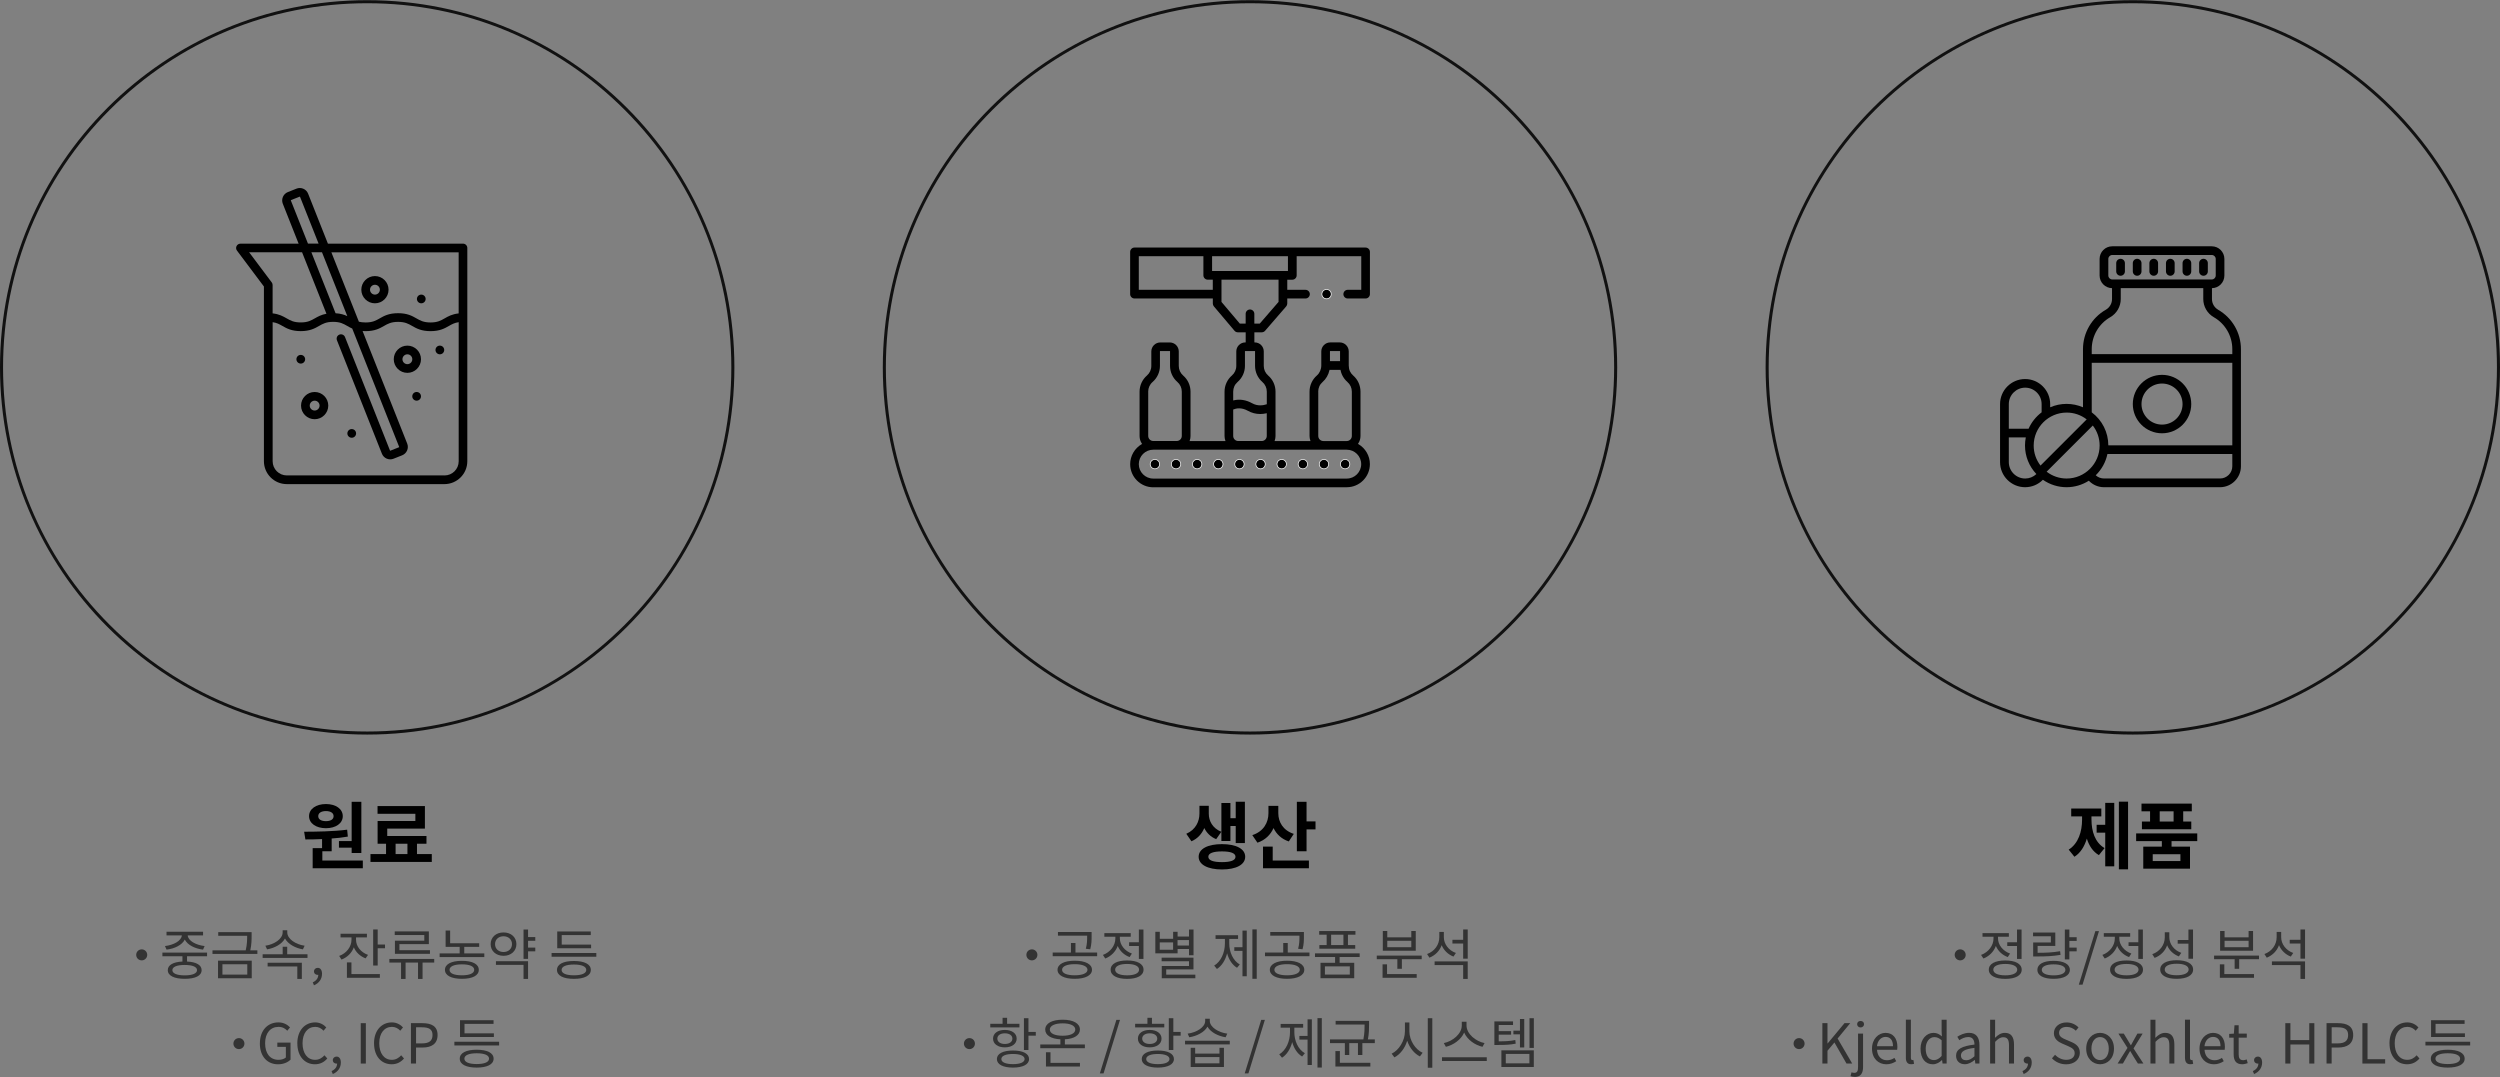 <?xml version="1.0" encoding="UTF-8"?><svg id="_레이어_1" xmlns="http://www.w3.org/2000/svg" viewBox="0 0 817 352"><rect x="0" y="0" width="817" height="352" fill="#808080" stroke="none"/><defs><style>.cls-1{fill:#fff;}.cls-2{fill:#111;}.cls-3{fill:#333;}</style></defs><g><path d="M118.57,281.22v2.52h-16.39v-6.58h3.07v-2.95c-1.94,.1-3.79,.12-5.45,.12l-.41-2.52c4.03-.02,9.41-.07,14.06-.67l.22,2.26c-1.73,.31-3.51,.5-5.28,.62v4.18h-3.05v3.03h13.22Zm-17.57-14.5c0-2.35,2.28-3.96,5.52-3.96s5.5,1.61,5.5,3.96-2.28,3.94-5.5,3.94-5.52-1.58-5.52-3.94Zm3,0c0,1.08,1.03,1.63,2.52,1.63s2.5-.55,2.5-1.63-1.03-1.66-2.5-1.66-2.52,.58-2.52,1.66Zm10.92,8.14v-12.84h3.17v16.75h-3.17v-1.75h-4.15v-2.16h4.15Z"/><path d="M141.11,279.1v2.59h-20.04v-2.59h5.09v-3.36h-2.76v-7.44h12.34v-2.35h-12.36v-2.52h15.48v7.35h-12.31v2.42h12.82v2.54h-3.1v3.36h4.85Zm-11.83,0h3.87v-3.36h-3.87v3.36Z"/></g><g><path d="M397.45,274.23c-1.82-.72-3.1-2.04-3.89-3.62-.79,1.87-2.16,3.46-4.2,4.32l-1.68-2.45c3.1-1.34,4.3-4.08,4.3-6.58v-2.57h3.05v2.57c0,2.38,1.2,4.75,4.1,5.93l-1.68,2.4Zm9.48,5.76c0,2.59-2.95,4.15-7.58,4.15s-7.63-1.56-7.63-4.15,2.98-4.13,7.63-4.13,7.58,1.56,7.58,4.13Zm-3.17,0c0-1.18-1.58-1.75-4.42-1.75s-4.46,.58-4.46,1.75,1.58,1.75,4.46,1.75,4.42-.58,4.42-1.75Zm-1.66-5.16h-2.95v-12.41h2.95v4.97h1.73v-5.38h3v13.51h-3v-5.59h-1.73v4.9Z"/><path d="M421.18,274.98c-2.4-.79-4.03-2.38-4.99-4.37-.98,2.21-2.74,3.94-5.26,4.78l-1.68-2.47c3.72-1.2,5.28-4.15,5.28-7.18v-2.38h3.22v2.4c0,2.81,1.49,5.59,5.06,6.75l-1.63,2.47Zm-5.26,6.24h11.83v2.52h-15v-7.08h3.17v4.56Zm13.99-12.79v2.62h-2.93v7.15h-3.17v-16.18h3.17v6.41h2.93Z"/></g><g><path d="M683.5,267.87c0,3.7,1.08,7.42,4.27,9.29l-1.85,2.3c-1.97-1.15-3.21-3.07-3.94-5.4-.77,2.52-2.06,4.68-4.06,5.93l-1.87-2.33c3.22-2.04,4.37-6,4.37-9.79v-1.08h-3.55v-2.57h9.84v2.57h-3.22v1.08Zm4.49-5.5h2.95v20.74h-2.95v-10.99h-2.81v-2.57h2.81v-7.18Zm7.46-.38v22.11h-3v-22.11h3Z"/><path d="M709.66,274.88v1.8h6.03v7.2h-15.27v-7.2h6.07v-1.8h-8.4v-2.52h19.97v2.52h-8.4Zm-7.01-9.74h-2.81v-2.52h16.44v2.52h-2.81v3.34h2.64v2.52h-16.13v-2.52h2.66v-3.34Zm9.91,14.02h-9.05v2.23h9.05v-2.23Zm-2.23-14.02h-4.54v3.34h4.54v-3.34Z"/></g><g><path class="cls-3" d="M44.51,312.05c0-1,.8-1.8,1.8-1.8s1.8,.8,1.8,1.8-.8,1.8-1.8,1.8-1.8-.8-1.8-1.8Z"/><path class="cls-3" d="M61.12,312.5v1.73c3.01,.14,4.77,1.13,4.77,2.81,0,1.84-2.07,2.84-5.51,2.84s-5.55-1.01-5.55-2.84c0-1.67,1.78-2.67,4.79-2.81v-1.73h-6.55v-1.19h14.6v1.19h-6.55Zm-7.22-3.33c2.83-.32,5.4-1.71,5.53-3.49h-5.01v-1.19h11.94v1.19h-5.02c.13,1.78,2.7,3.17,5.53,3.49l-.52,1.17c-2.65-.32-5.06-1.51-5.96-3.29-.88,1.78-3.31,2.97-5.96,3.29l-.52-1.17Zm6.46,6.18c-2.54,0-4.03,.61-4.03,1.69s1.49,1.71,4.03,1.71,4.03-.63,4.03-1.71-1.51-1.69-4.03-1.69Z"/><path class="cls-3" d="M84.11,310.56v1.19h-14.67v-1.19h10.86c.47-2.02,.47-3.49,.47-4.75h-9.45v-1.19h10.91v1.19c0,1.26,0,2.74-.43,4.75h2.32Zm-12.86,3.39h11.02v5.74h-11.02v-5.74Zm1.44,4.55h8.12v-3.37h-8.12v3.37Z"/><path class="cls-3" d="M100.49,311.85v1.21h-14.66v-1.21h6.55v-2.45h1.48v2.45h6.63Zm-1.49-1.6c-2.47-.41-4.84-1.69-5.87-3.55-1.01,1.85-3.38,3.13-5.85,3.55l-.56-1.19c2.86-.4,5.65-2.2,5.65-4.34v-.72h1.51v.72c0,2.14,2.79,3.94,5.67,4.34l-.56,1.19Zm-11.54,4.38h11.18v5.29h-1.48v-4.09h-9.7v-1.21Z"/><path class="cls-3" d="M102.22,321.02c1.12-.49,1.78-1.35,1.8-2.45-.07,.02-.13,.02-.2,.02-.63,0-1.21-.4-1.21-1.15,0-.7,.58-1.15,1.24-1.15,.86,0,1.39,.74,1.39,1.95,0,1.73-1.01,3.08-2.63,3.76l-.4-.97Z"/><path class="cls-3" d="M119.48,313.2c-1.76-.67-3.15-1.96-3.85-3.62-.68,1.85-2.14,3.29-4.03,4.01l-.76-1.19c2.41-.86,4.03-3.02,4.03-5.31v-.74h-3.58v-1.21h8.62v1.21h-3.56v.74c0,2.16,1.55,4.14,3.92,4.97l-.79,1.13Zm-4.63,5.13h9.29v1.21h-10.77v-5.02h1.48v3.82Zm10.97-9.65v1.22h-2.39v5.64h-1.48v-11.79h1.48v4.93h2.39Z"/><path class="cls-3" d="M141.91,314.57h-3.82v5.35h-1.48v-5.35h-4.07v5.35h-1.48v-5.35h-3.82v-1.19h14.66v1.19Zm-3.26-9h-9.65v-1.19h11.15v4.16h-9.62v1.98h9.98v1.19h-11.45v-4.29h9.6v-1.85Z"/><path class="cls-3" d="M158.27,311.58v1.19h-14.6v-1.19h6.55v-2.14h-4.59v-5.35h1.48v4.16h9.49v1.19h-4.88v2.14h6.55Zm-1.8,5.37c0,1.87-2.09,2.93-5.51,2.93s-5.55-1.06-5.55-2.93,2.09-2.95,5.55-2.95,5.51,1.06,5.51,2.95Zm-1.5,0c0-1.15-1.49-1.8-4.01-1.8s-4.05,.65-4.05,1.8,1.5,1.78,4.05,1.78,4.01-.67,4.01-1.78Z"/><path class="cls-3" d="M164.55,312.36c-2.45,0-4.21-1.57-4.21-3.82s1.76-3.82,4.21-3.82,4.21,1.55,4.21,3.82-1.78,3.82-4.21,3.82Zm0-1.24c1.6,0,2.77-1.06,2.77-2.58s-1.17-2.57-2.77-2.57-2.77,1.04-2.77,2.57,1.15,2.58,2.77,2.58Zm-2.48,2.99h10.5v5.8h-1.48v-4.59h-9.02v-1.21Zm10.5-6.66v2.23h2.36v1.21h-2.36v2.47h-1.48v-9.58h1.48v2.45h2.36v1.22h-2.36Z"/><path class="cls-3" d="M194.88,311.44v1.22h-14.62v-1.22h14.62Zm-1.8,5.53c0,1.87-2.09,2.92-5.53,2.92s-5.53-1.04-5.53-2.92,2.09-2.92,5.53-2.92,5.53,1.04,5.53,2.92Zm.09-7.08h-11.07v-5.49h10.96v1.19h-9.49v3.11h9.6v1.19Zm-1.58,7.08c0-1.13-1.49-1.76-4.03-1.76s-4.03,.63-4.03,1.76,1.5,1.76,4.03,1.76,4.03-.63,4.03-1.76Z"/><path class="cls-3" d="M76.28,341.05c0-1,.8-1.8,1.8-1.8s1.8,.8,1.8,1.8-.8,1.8-1.8,1.8-1.8-.8-1.8-1.8Z"/><path class="cls-3" d="M84.93,340.98c0-4.27,2.56-6.86,6.05-6.86,1.84,0,3.04,.83,3.8,1.64l-.9,1.08c-.67-.7-1.51-1.26-2.86-1.26-2.65,0-4.38,2.05-4.38,5.35s1.57,5.42,4.39,5.42c.95,0,1.87-.29,2.39-.77v-3.46h-2.79v-1.39h4.32v5.55c-.85,.88-2.3,1.53-4.09,1.53-3.48,0-5.94-2.54-5.94-6.82Z"/><path class="cls-3" d="M97.16,340.98c0-4.27,2.5-6.86,5.85-6.86,1.6,0,2.86,.79,3.62,1.64l-.9,1.08c-.68-.74-1.57-1.26-2.7-1.26-2.5,0-4.16,2.05-4.16,5.35s1.58,5.42,4.11,5.42c1.26,0,2.21-.56,3.06-1.48l.92,1.04c-1.04,1.21-2.34,1.89-4.05,1.89-3.28,0-5.74-2.54-5.74-6.82Z"/><path class="cls-3" d="M108.37,350.02c1.12-.49,1.78-1.35,1.8-2.45-.07,.02-.13,.02-.2,.02-.63,0-1.21-.4-1.21-1.15,0-.7,.58-1.15,1.24-1.15,.86,0,1.39,.74,1.39,1.95,0,1.73-1.01,3.08-2.63,3.76l-.4-.97Z"/><path class="cls-3" d="M117.89,334.37h1.67v13.2h-1.67v-13.2Z"/><path class="cls-3" d="M122.23,340.98c0-4.27,2.5-6.86,5.85-6.86,1.6,0,2.86,.79,3.62,1.64l-.9,1.08c-.68-.74-1.57-1.26-2.7-1.26-2.5,0-4.16,2.05-4.16,5.35s1.58,5.42,4.11,5.42c1.26,0,2.21-.56,3.06-1.48l.92,1.04c-1.04,1.21-2.34,1.89-4.05,1.89-3.28,0-5.74-2.54-5.74-6.82Z"/><path class="cls-3" d="M134.29,334.37h3.76c2.97,0,4.95,.99,4.95,3.87s-1.98,4.09-4.86,4.09h-2.18v5.24h-1.67v-13.2Zm3.64,6.61c2.32,0,3.42-.85,3.42-2.74s-1.17-2.52-3.49-2.52h-1.89v5.26h1.96Z"/><path class="cls-3" d="M163.11,340.44v1.22h-14.62v-1.22h14.62Zm-1.8,5.53c0,1.87-2.09,2.92-5.53,2.92s-5.53-1.04-5.53-2.92,2.09-2.92,5.53-2.92,5.53,1.04,5.53,2.92Zm.09-7.08h-11.07v-5.49h10.96v1.19h-9.49v3.11h9.6v1.19Zm-1.58,7.08c0-1.13-1.49-1.76-4.03-1.76s-4.03,.63-4.03,1.76,1.5,1.76,4.03,1.76,4.03-.63,4.03-1.76Z"/></g><g><path class="cls-3" d="M335.42,312.05c0-1,.8-1.8,1.8-1.8s1.8,.8,1.8,1.8-.8,1.8-1.8,1.8-1.8-.8-1.8-1.8Z"/><path class="cls-3" d="M358.55,311.28v1.21h-14.53v-1.21h5.96v-3.1h1.48v3.1h7.09Zm-1.69,5.65c0,1.84-2.2,2.95-5.64,2.95s-5.62-1.12-5.62-2.95,2.18-2.97,5.62-2.97,5.64,1.1,5.64,2.97Zm-1.58-11.16h-9.54v-1.19h11v1.37c0,1.3,0,2.61-.45,4.27l-1.44-.16c.43-1.66,.43-2.84,.43-4.11v-.18Zm.11,11.16c0-1.15-1.62-1.84-4.16-1.84s-4.14,.68-4.14,1.84,1.62,1.8,4.14,1.8,4.16-.68,4.16-1.8Z"/><path class="cls-3" d="M369.16,312.77c-1.8-.65-3.19-1.98-3.89-3.64-.68,1.87-2.18,3.38-4.07,4.11l-.77-1.17c2.41-.88,4.07-3.06,4.07-5.38v-.56h-3.6v-1.19h8.62v1.19h-3.55v.56c0,2.07,1.58,4.11,3.93,4.93l-.74,1.15Zm4.55,4.12c0,1.91-2.05,3.01-5.37,3.01s-5.38-1.1-5.38-3.01,2.07-3.01,5.38-3.01,5.37,1.1,5.37,3.01Zm-1.46,0c0-1.17-1.48-1.87-3.91-1.87s-3.91,.7-3.91,1.87,1.48,1.85,3.91,1.85,3.91-.68,3.91-1.85Zm-.07-8.95v-4.18h1.5v9.62h-1.5v-4.23h-3.19v-1.21h3.19Z"/><path class="cls-3" d="M384.83,311.55h-7.27v-7.04h1.46v2.3h4.36v-2.29h1.46v1.53h3.73v-2.29h1.48v8.43h-1.48v-2.05h-3.73v1.4Zm-1.46-3.58h-4.36v2.4h4.36v-2.4Zm7.27,10.55v1.17h-10.98v-4h8.91v-1.55h-8.95v-1.17h10.41v3.83h-8.91v1.71h9.52Zm-5.82-11.31v1.78h3.73v-1.78h-3.73Z"/><path class="cls-3" d="M401.72,308.31c0,2.81,1.21,5.62,3.44,6.88l-.9,1.08c-1.57-.94-2.68-2.67-3.24-4.72-.56,2.21-1.73,4.11-3.33,5.11l-.9-1.1c2.25-1.35,3.51-4.29,3.51-7.26v-1.46h-3.06v-1.21h7.36v1.21h-2.88v1.46Zm4.32-4.2h1.4v14.94h-1.4v-8.3h-2.67v-1.21h2.67v-5.44Zm4.66-.38v16.15h-1.42v-16.15h1.42Z"/><path class="cls-3" d="M427.93,311.28v1.21h-14.53v-1.21h5.96v-3.1h1.48v3.1h7.09Zm-1.69,5.65c0,1.84-2.2,2.95-5.64,2.95s-5.62-1.12-5.62-2.95,2.18-2.97,5.62-2.97,5.64,1.1,5.64,2.97Zm-1.58-11.16h-9.54v-1.19h11v1.37c0,1.3,0,2.61-.45,4.27l-1.44-.16c.43-1.66,.43-2.84,.43-4.11v-.18Zm.11,11.16c0-1.15-1.62-1.84-4.16-1.84s-4.14,.68-4.14,1.84,1.62,1.8,4.14,1.8,4.16-.68,4.16-1.8Z"/><path class="cls-3" d="M437.79,312.75v1.89h4.77v5.04h-11.02v-5.04h4.77v-1.89h-6.57v-1.19h14.6v1.19h-6.55Zm-4.25-7.29h-2.43v-1.19h11.85v1.19h-2.45v3.39h2.38v1.19h-11.72v-1.19h2.38v-3.39Zm7.58,10.35h-8.14v2.68h8.14v-2.68Zm-2.09-10.35h-4.02v3.39h4.02v-3.39Z"/><path class="cls-3" d="M464.61,312.28v1.19h-6.48v3.13h-1.48v-3.13h-6.72v-1.19h14.67Zm-11.34,6.05h9.71v1.21h-11.16v-4.39h1.46v3.19Zm9.4-7.62h-10.77v-6.45h1.46v2.05h7.85v-2.05h1.46v6.45Zm-1.46-3.26h-7.85v2.09h7.85v-2.09Z"/><path class="cls-3" d="M474.99,312.61c-1.76-.68-3.15-2.03-3.85-3.73-.68,1.89-2.11,3.33-4,4.09l-.77-1.19c2.45-.88,4-3.06,4-5.51v-1.71h1.48v1.76c0,2.21,1.6,4.29,3.94,5.11l-.79,1.17Zm-6.16,1.58h10.82v5.73h-1.49v-4.54h-9.33v-1.19Zm10.82-10.43v9.53h-1.49v-4.95h-3.51v-1.21h3.51v-3.37h1.49Z"/><path class="cls-3" d="M315.01,341.05c0-1,.8-1.8,1.8-1.8s1.8,.8,1.8,1.8-.8,1.8-1.8,1.8-1.8-.8-1.8-1.8Z"/><path class="cls-3" d="M333.15,335.76h-9.53v-1.19h4.02v-1.96h1.48v1.96h4.03v1.19Zm-4.77,6.52c-2.3,0-3.85-1.12-3.85-2.86s1.55-2.84,3.85-2.84,3.87,1.12,3.87,2.84-1.57,2.86-3.87,2.86Zm7.92,3.82c0,1.76-2.02,2.79-5.26,2.79s-5.26-1.03-5.26-2.79,2-2.79,5.26-2.79,5.26,1.01,5.26,2.79Zm-7.92-4.93c1.48,0,2.47-.68,2.47-1.75s-.99-1.73-2.47-1.73-2.45,.68-2.45,1.73,.99,1.75,2.45,1.75Zm6.46,4.93c0-1.04-1.44-1.66-3.8-1.66s-3.8,.61-3.8,1.66,1.44,1.66,3.8,1.66,3.8-.61,3.8-1.66Zm3.66-8.86v1.22h-2.4v4.68h-1.48v-10.39h1.48v4.48h2.4Z"/><path class="cls-3" d="M354.54,341.34v1.21h-14.58v-1.21h6.57v-1.69c-3.04-.16-4.95-1.31-4.95-3.19,0-2.02,2.21-3.22,5.69-3.22s5.65,1.21,5.65,3.22c0,1.85-1.91,3.03-4.92,3.19v1.69h6.54Zm-11.24,6h9.63v1.21h-11.11v-4.66h1.48v3.46Zm3.96-8.86c2.52,0,4.14-.74,4.14-2.02s-1.62-2.03-4.14-2.03-4.18,.76-4.18,2.03,1.62,2.02,4.18,2.02Z"/><path class="cls-3" d="M364.83,333.29h1.19l-5.38,17.5h-1.21l5.4-17.5Z"/><path class="cls-3" d="M380.49,335.76h-9.53v-1.19h4.02v-1.96h1.48v1.96h4.03v1.19Zm-4.77,6.52c-2.3,0-3.85-1.12-3.85-2.86s1.55-2.84,3.85-2.84,3.87,1.12,3.87,2.84-1.57,2.86-3.87,2.86Zm7.92,3.82c0,1.76-2.02,2.79-5.26,2.79s-5.26-1.03-5.26-2.79,2-2.79,5.26-2.79,5.26,1.01,5.26,2.79Zm-7.92-4.93c1.48,0,2.47-.68,2.47-1.75s-.99-1.73-2.47-1.73-2.45,.68-2.45,1.73,.99,1.75,2.45,1.75Zm6.46,4.93c0-1.04-1.44-1.66-3.8-1.66s-3.8,.61-3.8,1.66,1.44,1.66,3.8,1.66,3.8-.61,3.8-1.66Zm3.66-8.86v1.22h-2.39v4.68h-1.48v-10.39h1.48v4.48h2.39Z"/><path class="cls-3" d="M401.89,340.11v1.19h-14.62v-1.19h14.62Zm-1.37-1.13c-2.5-.4-4.9-1.66-5.92-3.46-1.01,1.8-3.42,3.06-5.94,3.46l-.54-1.19c2.9-.36,5.73-2.09,5.73-4.14v-.72h1.51v.72c0,2,2.84,3.78,5.71,4.14l-.54,1.19Zm-2,3.44h1.46v6.27h-10.86v-6.27h1.46v1.89h7.94v-1.89Zm0,3.02h-7.94v2.05h7.94v-2.05Z"/><path class="cls-3" d="M412.17,333.29h1.19l-5.38,17.5h-1.21l5.4-17.5Z"/><path class="cls-3" d="M422.99,337.31c0,2.81,1.21,5.62,3.44,6.88l-.9,1.08c-1.57-.94-2.68-2.67-3.24-4.72-.56,2.21-1.73,4.11-3.33,5.11l-.9-1.1c2.25-1.35,3.51-4.29,3.51-7.26v-1.46h-3.06v-1.21h7.36v1.21h-2.88v1.46Zm4.32-4.2h1.4v14.94h-1.4v-8.3h-2.67v-1.21h2.67v-5.44Zm4.66-.38v16.15h-1.42v-16.15h1.42Z"/><path class="cls-3" d="M449.29,339.68v1.21h-4.07v3.89h-1.44v-3.89h-2.84v3.89h-1.44v-3.89h-4.86v-1.21h10.91c.4-2.03,.4-3.53,.4-4.84v-.02h-9.47v-1.21h10.93v1.22c0,1.31,0,2.84-.38,4.84h2.27Zm-11.42,7.65h9.96v1.21h-11.42v-5.06h1.46v3.85Z"/><path class="cls-3" d="M460.59,337.05c0,2.95,1.93,5.92,4.32,7l-.88,1.19c-1.84-.9-3.38-2.81-4.16-5.11-.74,2.43-2.29,4.45-4.18,5.42l-.9-1.21c2.38-1.13,4.34-4.23,4.34-7.29v-2.9h1.46v2.9Zm7.49-4.3v16.19h-1.48v-16.19h1.48Z"/><path class="cls-3" d="M485.88,345.52v1.22h-14.64v-1.22h14.64Zm-1.39-3.42c-2.45-.56-4.97-2.29-6-4.66-1.03,2.36-3.55,4.09-5.98,4.66l-.67-1.22c2.83-.56,5.87-2.99,5.87-5.74v-1.24h1.55v1.24c0,2.75,3.06,5.2,5.89,5.74l-.67,1.22Z"/><path class="cls-3" d="M495.33,341.07c-1.84,.36-3.37,.43-5.94,.43h-1.03v-7.71h6.1v1.19h-4.68v2h4.05v1.15h-4.05v2.18c2.29,0,3.75-.09,5.42-.43l.13,1.19Zm-4.68,2.18h10.6v5.44h-10.6v-5.44Zm1.44,4.25h7.72v-3.08h-7.72v3.08Zm4.63-9.49h-2.14v-1.19h2.14v-3.8h1.4v9.29h-1.4v-4.3Zm4.54-5.26v9.72h-1.42v-9.72h1.42Z"/></g><g><path class="cls-3" d="M638.79,312.05c0-1,.8-1.8,1.8-1.8s1.8,.8,1.8,1.8-.8,1.8-1.8,1.8-1.8-.8-1.8-1.8Z"/><path class="cls-3" d="M656.14,312.77c-1.8-.65-3.19-1.98-3.89-3.64-.68,1.87-2.18,3.38-4.07,4.11l-.77-1.17c2.41-.88,4.07-3.06,4.07-5.38v-.56h-3.6v-1.19h8.62v1.19h-3.55v.56c0,2.07,1.58,4.11,3.93,4.93l-.74,1.15Zm4.55,4.12c0,1.91-2.05,3.01-5.37,3.01s-5.38-1.1-5.38-3.01,2.07-3.01,5.38-3.01,5.37,1.1,5.37,3.01Zm-1.46,0c0-1.17-1.48-1.87-3.91-1.87s-3.91,.7-3.91,1.87,1.48,1.85,3.91,1.85,3.91-.68,3.91-1.85Zm-.07-8.95v-4.18h1.49v9.62h-1.49v-4.23h-3.19v-1.21h3.19Z"/><path class="cls-3" d="M673.39,312.05c-2.56,.43-4.68,.52-7.67,.52h-1.28v-4.57h5.78v-2.03h-5.82v-1.21h7.27v4.38h-5.78v2.23c2.83,0,4.9-.09,7.35-.52l.14,1.21Zm3.04,4.9c0,1.87-2.04,2.93-5.31,2.93s-5.31-1.06-5.31-2.93,2.02-2.95,5.31-2.95,5.31,1.08,5.31,2.95Zm-1.46,0c0-1.13-1.44-1.8-3.85-1.8s-3.87,.67-3.87,1.8,1.46,1.8,3.87,1.8,3.85-.67,3.85-1.8Zm1.3-9.45v2.18h2.39v1.22h-2.39v2.63h-1.48v-9.76h1.48v2.5h2.39v1.22h-2.39Z"/><path class="cls-3" d="M684.76,304.29h1.19l-5.38,17.5h-1.21l5.4-17.5Z"/><path class="cls-3" d="M695.78,312.77c-1.8-.65-3.19-1.98-3.89-3.64-.68,1.87-2.18,3.38-4.07,4.11l-.77-1.17c2.41-.88,4.07-3.06,4.07-5.38v-.56h-3.6v-1.19h8.62v1.19h-3.55v.56c0,2.07,1.58,4.11,3.93,4.93l-.74,1.15Zm4.55,4.12c0,1.91-2.05,3.01-5.37,3.01s-5.38-1.1-5.38-3.01,2.07-3.01,5.38-3.01,5.37,1.1,5.37,3.01Zm-1.46,0c0-1.17-1.48-1.87-3.91-1.87s-3.91,.7-3.91,1.87,1.48,1.85,3.91,1.85,3.91-.68,3.91-1.85Zm-.07-8.95v-4.18h1.49v9.62h-1.49v-4.23h-3.19v-1.21h3.19Z"/><path class="cls-3" d="M712.05,312.55c-1.76-.67-3.13-1.94-3.83-3.62-.68,1.91-2.14,3.37-4.09,4.11l-.77-1.21c2.48-.88,4.09-3.04,4.09-5.51v-1.66h1.48v1.6c0,2.3,1.57,4.3,3.92,5.13l-.79,1.15Zm4.66,4.29c0,1.93-2.05,3.04-5.37,3.04s-5.38-1.12-5.38-3.04,2.07-3.04,5.38-3.04,5.37,1.1,5.37,3.04Zm-1.46,0c0-1.19-1.48-1.89-3.91-1.89s-3.91,.7-3.91,1.89,1.48,1.87,3.91,1.87,3.91-.7,3.91-1.87Zm-.07-8.44h-3.51v-1.21h3.51v-3.42h1.5v9.54h-1.5v-4.92Z"/><path class="cls-3" d="M738.24,312.28v1.19h-6.48v3.13h-1.48v-3.13h-6.72v-1.19h14.67Zm-11.34,6.05h9.71v1.21h-11.16v-4.39h1.46v3.19Zm9.4-7.62h-10.77v-6.45h1.46v2.05h7.85v-2.05h1.46v6.45Zm-1.46-3.26h-7.85v2.09h7.85v-2.09Z"/><path class="cls-3" d="M748.63,312.61c-1.76-.68-3.15-2.03-3.85-3.73-.68,1.89-2.11,3.33-4,4.09l-.77-1.19c2.45-.88,4-3.06,4-5.51v-1.71h1.48v1.76c0,2.21,1.6,4.29,3.94,5.11l-.79,1.17Zm-6.16,1.58h10.82v5.73h-1.5v-4.54h-9.33v-1.19Zm10.82-10.43v9.53h-1.5v-4.95h-3.51v-1.21h3.51v-3.37h1.5Z"/><path class="cls-3" d="M586.14,341.05c0-1,.8-1.8,1.8-1.8s1.8,.8,1.8,1.8-.8,1.8-1.8,1.8-1.8-.8-1.8-1.8Z"/><path class="cls-3" d="M595.55,334.37h1.67v6.63h.05l5.51-6.63h1.87l-4.12,5.02,4.77,8.17h-1.87l-3.94-6.88-2.27,2.7v4.18h-1.67v-13.2Z"/><path class="cls-3" d="M604.75,351.69l.32-1.26c.25,.09,.58,.18,.92,.18,.99,0,1.22-.74,1.22-1.93v-10.89h1.64v10.89c0,2-.74,3.26-2.67,3.26-.59,0-1.1-.13-1.44-.25Zm2.16-16.98c0-.67,.49-1.06,1.13-1.06s1.13,.4,1.13,1.06c0,.61-.5,1.06-1.13,1.06s-1.13-.45-1.13-1.06Z"/><path class="cls-3" d="M611.77,342.69c0-3.17,2.14-5.15,4.41-5.15,2.49,0,3.89,1.8,3.89,4.59,0,.36-.04,.7-.07,.94h-6.59c.11,2.09,1.39,3.42,3.24,3.42,.95,0,1.73-.29,2.45-.77l.59,1.08c-.86,.56-1.91,1.01-3.24,1.01-2.59,0-4.68-1.89-4.68-5.11Zm6.86-.79c0-1.98-.9-3.04-2.43-3.04-1.39,0-2.61,1.12-2.81,3.04h5.24Z"/><path class="cls-3" d="M622.84,345.62v-12.39h1.64v12.5c0,.5,.22,.7,.47,.7,.09,0,.16,0,.34-.04l.23,1.26c-.23,.09-.52,.14-.96,.14-1.22,0-1.73-.79-1.73-2.18Z"/><path class="cls-3" d="M627.63,342.69c0-3.17,2-5.15,4.23-5.15,1.15,0,1.89,.43,2.75,1.15l-.09-1.69v-3.76h1.64v14.33h-1.33l-.16-1.15h-.04c-.77,.76-1.8,1.39-2.97,1.39-2.45,0-4.03-1.85-4.03-5.11Zm6.9,2.4v-5.13c-.83-.74-1.57-1.03-2.38-1.03-1.58,0-2.83,1.51-2.83,3.75,0,2.36,.97,3.76,2.7,3.76,.9,0,1.69-.45,2.5-1.35Z"/><path class="cls-3" d="M639.24,345.03c0-2.12,1.85-3.19,6.01-3.66,0-1.26-.42-2.47-2.02-2.47-1.13,0-2.16,.52-2.93,1.04l-.65-1.13c.9-.58,2.29-1.28,3.85-1.28,2.38,0,3.38,1.6,3.38,4.02v6.01h-1.35l-.14-1.17h-.05c-.94,.77-2.04,1.4-3.24,1.4-1.64,0-2.86-1.01-2.86-2.77Zm6.01,.16v-2.74c-3.3,.4-4.41,1.21-4.41,2.47,0,1.12,.76,1.57,1.73,1.57s1.73-.45,2.68-1.3Z"/><path class="cls-3" d="M650.36,333.24h1.64v3.92l-.05,2.02c.9-.9,1.91-1.64,3.24-1.64,2.05,0,2.99,1.33,2.99,3.83v6.19h-1.64v-5.98c0-1.84-.56-2.61-1.85-2.61-1.01,0-1.69,.5-2.68,1.5v7.09h-1.64v-14.33Z"/><path class="cls-3" d="M660.95,350.02c1.12-.49,1.78-1.35,1.8-2.45-.07,.02-.13,.02-.2,.02-.63,0-1.21-.4-1.21-1.15,0-.7,.58-1.15,1.24-1.15,.86,0,1.39,.74,1.39,1.95,0,1.73-1.01,3.08-2.63,3.76l-.4-.97Z"/><path class="cls-3" d="M670.59,345.84l.99-1.13c.95,.99,2.29,1.64,3.65,1.64,1.73,0,2.77-.86,2.77-2.16s-.95-1.78-2.2-2.34l-1.91-.83c-1.22-.52-2.68-1.46-2.68-3.38,0-2.04,1.76-3.51,4.16-3.51,1.57,0,2.95,.67,3.89,1.64l-.88,1.06c-.81-.76-1.78-1.24-3.01-1.24-1.49,0-2.47,.76-2.47,1.94,0,1.28,1.15,1.76,2.18,2.2l1.89,.81c1.53,.67,2.72,1.57,2.72,3.53,0,2.09-1.73,3.75-4.48,3.75-1.87,0-3.47-.76-4.63-1.96Z"/><path class="cls-3" d="M681.77,342.69c0-3.26,2.14-5.15,4.54-5.15s4.54,1.89,4.54,5.15-2.14,5.11-4.54,5.11-4.54-1.87-4.54-5.11Zm7.38,0c0-2.25-1.15-3.78-2.84-3.78s-2.83,1.53-2.83,3.78,1.13,3.75,2.83,3.75,2.84-1.49,2.84-3.75Z"/><path class="cls-3" d="M695.27,342.47l-2.97-4.68h1.76l1.31,2.16c.31,.54,.65,1.08,.97,1.62h.07c.31-.54,.59-1.08,.88-1.62l1.21-2.16h1.71l-2.97,4.84,3.22,4.93h-1.8l-1.44-2.29c-.32-.59-.68-1.19-1.04-1.75h-.09c-.34,.56-.67,1.15-1.01,1.75l-1.31,2.29h-1.73l3.22-5.1Z"/><path class="cls-3" d="M702.76,333.24h1.64v3.92l-.05,2.02c.9-.9,1.91-1.64,3.24-1.64,2.05,0,2.99,1.33,2.99,3.83v6.19h-1.64v-5.98c0-1.84-.56-2.61-1.85-2.61-1.01,0-1.69,.5-2.68,1.5v7.09h-1.64v-14.33Z"/><path class="cls-3" d="M714.05,345.62v-12.39h1.64v12.5c0,.5,.22,.7,.47,.7,.09,0,.16,0,.34-.04l.23,1.26c-.23,.09-.52,.14-.95,.14-1.22,0-1.73-.79-1.73-2.18Z"/><path class="cls-3" d="M718.8,342.69c0-3.17,2.14-5.15,4.41-5.15,2.49,0,3.89,1.8,3.89,4.59,0,.36-.04,.7-.07,.94h-6.59c.11,2.09,1.39,3.42,3.24,3.42,.95,0,1.73-.29,2.45-.77l.59,1.08c-.86,.56-1.91,1.01-3.24,1.01-2.59,0-4.68-1.89-4.68-5.11Zm6.86-.79c0-1.98-.9-3.04-2.43-3.04-1.39,0-2.61,1.12-2.81,3.04h5.24Z"/><path class="cls-3" d="M729.96,344.54v-5.42h-1.46v-1.24l1.53-.09,.2-2.74h1.37v2.74h2.65v1.33h-2.65v5.46c0,1.21,.38,1.89,1.51,1.89,.34,0,.79-.13,1.12-.25l.32,1.22c-.56,.18-1.21,.36-1.8,.36-2.09,0-2.79-1.3-2.79-3.26Z"/><path class="cls-3" d="M736.24,350.02c1.12-.49,1.78-1.35,1.8-2.45-.07,.02-.13,.02-.2,.02-.63,0-1.21-.4-1.21-1.15,0-.7,.58-1.15,1.24-1.15,.86,0,1.39,.74,1.39,1.95,0,1.73-1.01,3.08-2.63,3.76l-.4-.97Z"/><path class="cls-3" d="M746.84,334.37h1.67v5.53h6.16v-5.53h1.66v13.2h-1.66v-6.23h-6.16v6.23h-1.67v-13.2Z"/><path class="cls-3" d="M760.31,334.37h3.76c2.97,0,4.95,.99,4.95,3.87s-1.98,4.09-4.86,4.09h-2.18v5.24h-1.67v-13.2Zm3.64,6.61c2.32,0,3.42-.85,3.42-2.74s-1.17-2.52-3.49-2.52h-1.89v5.26h1.96Z"/><path class="cls-3" d="M772.04,334.37h1.67v11.78h5.76v1.42h-7.44v-13.2Z"/><path class="cls-3" d="M780.88,340.98c0-4.27,2.5-6.86,5.85-6.86,1.6,0,2.86,.79,3.62,1.64l-.9,1.08c-.68-.74-1.57-1.26-2.7-1.26-2.5,0-4.16,2.05-4.16,5.35s1.58,5.42,4.11,5.42c1.26,0,2.21-.56,3.06-1.48l.92,1.04c-1.04,1.21-2.34,1.89-4.05,1.89-3.28,0-5.74-2.54-5.74-6.82Z"/><path class="cls-3" d="M807.25,340.44v1.22h-14.62v-1.22h14.62Zm-1.8,5.53c0,1.87-2.09,2.92-5.53,2.92s-5.53-1.04-5.53-2.92,2.09-2.92,5.53-2.92,5.53,1.04,5.53,2.92Zm.09-7.08h-11.07v-5.49h10.96v1.19h-9.49v3.11h9.6v1.19Zm-1.58,7.08c0-1.13-1.49-1.76-4.03-1.76s-4.03,.63-4.03,1.76,1.5,1.76,4.03,1.76,4.03-.63,4.03-1.76Z"/></g><path class="cls-2" d="M120,1.06c31.79,0,61.67,12.38,84.15,34.85,22.48,22.48,34.85,52.36,34.85,84.15s-12.38,61.67-34.85,84.15-52.36,34.85-84.15,34.85-61.67-12.38-84.15-34.85S1,151.84,1,120.06,13.38,58.39,35.85,35.91C58.33,13.44,88.21,1.06,120,1.06m0-1C53.73,.06,0,53.78,0,120.06s53.73,120,120,120,120-53.73,120-120S186.27,.06,120,.06h0Z"/><path class="cls-2" d="M408.5,1.06c31.79,0,61.67,12.38,84.15,34.85,22.48,22.48,34.85,52.36,34.85,84.15s-12.38,61.67-34.85,84.15-52.36,34.85-84.15,34.85-61.67-12.38-84.15-34.85-34.85-52.36-34.85-84.15,12.38-61.67,34.85-84.15C346.83,13.44,376.71,1.06,408.5,1.06m0-1c-66.27,0-120,53.73-120,120s53.73,120,120,120,120-53.73,120-120S474.77,.06,408.5,.06h0Z"/><path class="cls-2" d="M697,1.06c31.79,0,61.67,12.38,84.15,34.85,22.48,22.48,34.85,52.36,34.85,84.15s-12.38,61.67-34.85,84.15c-22.48,22.48-52.36,34.85-84.15,34.85s-61.67-12.38-84.15-34.85-34.85-52.36-34.85-84.15,12.38-61.67,34.85-84.15c22.48-22.48,52.36-34.85,84.15-34.85m0-1c-66.27,0-120,53.73-120,120s53.73,120,120,120,120-53.73,120-120S763.27,.06,697,.06h0Z"/><g><path d="M151.31,79.62h-44.15l-6.47-16.33c-.29-.73-.84-1.3-1.56-1.61s-1.52-.32-2.24-.03l-2.82,1.12c-1.5,.6-2.24,2.3-1.65,3.81l5.17,13.05h-19.01c-.54,0-1.03,.3-1.27,.78s-.19,1.05,.13,1.48l8.81,11.74v57.1c0,4.12,3.35,7.48,7.48,7.48h51.51c4.12,0,7.48-3.35,7.48-7.48V81.04c0-.78-.63-1.42-1.42-1.42h0Zm-1.42,2.83v19.97c-2.14,.23-3.43,.96-4.59,1.63-1.25,.71-2.33,1.33-4.6,1.33s-3.36-.62-4.6-1.33c-1.4-.8-2.98-1.7-6.01-1.7s-4.61,.9-6.01,1.7c-1.25,.71-2.32,1.33-4.6,1.33-.89,0-1.6-.1-2.2-.25l-8.99-22.67h41.6Zm-40.23,19.91l-7.9-19.91h3.47l8.27,20.86c-.98-.46-2.17-.85-3.84-.94Zm-14.61-36.84c-.02-.05,0-.11,.05-.13l2.82-1.12s.11,0,.13,.05l6.06,15.28h-3.47l-5.59-14.09Zm-13.63,16.93h17.3l7.96,20.08c-1.68,.31-2.79,.94-3.8,1.51-1.25,.71-2.32,1.33-4.6,1.33s-3.35-.62-4.6-1.33c-1.16-.66-2.45-1.4-4.59-1.63v-9.26c0-.31-.1-.61-.28-.85l-7.39-9.85Zm63.83,72.92h-51.51c-2.56,0-4.64-2.08-4.64-4.64v-45.45c1.37,.2,2.22,.69,3.18,1.23,1.4,.8,2.98,1.7,6,1.7s4.61-.9,6-1.7c1.25-.71,2.32-1.33,4.6-1.33s3.35,.62,4.59,1.33c.5,.29,1.03,.59,1.64,.86l15.33,38.66c.02,.05,0,.11-.05,.13l-2.82,1.12s-.04,.01-.07,0c-.04-.02-.05-.04-.05-.05l-14.7-37.08c-.29-.73-1.11-1.08-1.84-.8-.73,.29-1.08,1.11-.8,1.84l14.7,37.08c.29,.73,.84,1.3,1.56,1.61,.37,.16,.77,.24,1.16,.24,.37,0,.73-.07,1.08-.21l2.82-1.12c1.5-.6,2.24-2.3,1.65-3.81l-14.59-36.8c.31,.02,.64,.04,.99,.04,3.03,0,4.61-.9,6.01-1.7,1.25-.71,2.32-1.33,4.6-1.33s3.36,.62,4.6,1.33c1.4,.8,2.98,1.7,6.01,1.7s4.61-.9,6.01-1.7c.96-.55,1.81-1.03,3.19-1.23v45.45c0,2.56-2.08,4.64-4.64,4.64h0Z"/><path d="M133.13,112.95c-2.45,0-4.45,2-4.45,4.45s2,4.45,4.45,4.45,4.45-2,4.45-4.45-2-4.45-4.45-4.45Zm0,6.06c-.89,0-1.61-.72-1.61-1.61s.72-1.61,1.61-1.61,1.61,.72,1.61,1.61-.72,1.61-1.61,1.61Z"/><path d="M102.83,128.1c-2.45,0-4.45,2-4.45,4.45s2,4.45,4.45,4.45,4.45-2,4.45-4.45-2-4.45-4.45-4.45Zm0,6.06c-.89,0-1.61-.72-1.61-1.61s.72-1.61,1.61-1.61,1.61,.72,1.61,1.61-.72,1.61-1.61,1.61Z"/><path d="M122.53,99.12c2.45,0,4.45-2,4.45-4.45s-2-4.45-4.45-4.45-4.45,2-4.45,4.45,2,4.45,4.45,4.45Zm0-6.06c.89,0,1.61,.72,1.61,1.61s-.72,1.61-1.61,1.61-1.61-.72-1.61-1.61,.72-1.61,1.61-1.61Z"/><path d="M99.72,117.4c0-.78-.63-1.42-1.42-1.42h-.02c-.78,0-1.41,.63-1.41,1.42s.64,1.42,1.43,1.42,1.42-.63,1.42-1.42h0Z"/><path d="M136.16,128.1h-.02c-.78,0-1.41,.63-1.41,1.42s.64,1.42,1.43,1.42,1.42-.63,1.42-1.42-.63-1.42-1.42-1.42h0Z"/><path d="M143.75,112.95h-.02c-.78,0-1.41,.63-1.41,1.42s.64,1.42,1.43,1.42,1.42-.63,1.42-1.42-.63-1.42-1.42-1.42h0Z"/><path d="M114.95,140.22h-.02c-.78,0-1.41,.63-1.41,1.42s.64,1.42,1.43,1.42,1.42-.63,1.42-1.42-.63-1.42-1.42-1.42Z"/><path d="M137.68,99.12c.78,0,1.42-.63,1.42-1.42s-.63-1.42-1.42-1.42h-.02c-.78,0-1.41,.63-1.41,1.42s.64,1.42,1.43,1.42h0Z"/></g><g><circle cx="433.52" cy="96.11" r="1.53"/><path class="cls-1" d="M433.52,97.77c-.91,0-1.65-.74-1.65-1.65s.74-1.65,1.65-1.65,1.65,.74,1.65,1.65-.74,1.65-1.65,1.65Zm0-3.07c-.78,0-1.42,.64-1.42,1.42s.64,1.42,1.42,1.42,1.42-.64,1.42-1.42-.64-1.42-1.42-1.42Z"/><path d="M376.88,159.23h63.24c4.17,0,7.56-3.39,7.56-7.56,0-2.69-1.45-5.2-3.79-6.55l-.11-.06,.07-.1c.5-.74,.76-1.6,.76-2.49v-14.5c0-2.02-.88-3.95-2.41-5.27-.45-.39-.81-.87-1.06-1.41-.23-.51-.37-1.21-.37-1.84v-4.6c0-1.63-1.32-2.95-2.95-2.95h-3.07c-1.63,0-2.95,1.32-2.95,2.95v4.6c0,1.24-.55,2.49-1.43,3.25-.76,.66-1.36,1.46-1.78,2.38-.42,.92-.63,1.89-.63,2.9v14.5c0,.51,.09,1.01,.26,1.5l.06,.16h-11.76l.06-.16c.17-.48,.26-.98,.26-1.5v-14.5c0-2.02-.88-3.95-2.41-5.27-.45-.39-.81-.87-1.06-1.41-.24-.54-.37-1.13-.37-1.72v-4.73c0-1.63-1.32-2.95-2.95-2.95h-.12v-3.3h2.42c.41,0,.8-.18,1.07-.49l6.91-7.98c.22-.26,.35-.59,.35-.93v-1.65h5.95c.78,0,1.42-.64,1.42-1.42s-.64-1.42-1.42-1.42h-5.95v-3.3h1.65c.78,0,1.42-.64,1.42-1.42v-6.26h21.11v10.98h-4.42c-.78,0-1.42,.64-1.42,1.42s.64,1.42,1.42,1.42h5.83c.37,0,.74-.15,1-.42,.26-.26,.42-.63,.42-1v-13.81c0-.37-.15-.74-.42-1s-.63-.42-1-.42h-75.52c-.37,0-.74,.15-1,.42-.26,.26-.42,.63-.42,1v13.81c0,.37,.15,.74,.42,1,.26,.26,.63,.42,1,.42h25.6v1.65c0,.33,.12,.66,.34,.92l6.75,7.98c.27,.32,.66,.5,1.08,.5h2.57v3.3h-.12c-1.63,0-2.95,1.32-2.95,2.95v4.73c0,1.2-.52,2.34-1.43,3.13-.75,.65-1.37,1.47-1.78,2.38-.42,.92-.63,1.89-.63,2.9v14.5c0,.51,.09,1.01,.26,1.5l.06,.16h-11.76l.06-.16c.17-.48,.26-.98,.26-1.5v-14.5c0-2.03-.88-3.95-2.41-5.27-.91-.79-1.43-1.93-1.43-3.13v-4.73c0-1.63-1.32-2.95-2.95-2.95h-3.07c-1.63,0-2.95,1.32-2.95,2.95v4.73c0,1.2-.52,2.34-1.43,3.13-1.53,1.33-2.41,3.25-2.41,5.27v14.5c0,.89,.26,1.75,.76,2.49l.07,.1-.11,.06c-2.34,1.35-3.79,3.86-3.79,6.55,0,4.17,3.39,7.56,7.56,7.56Zm57.75-44.51h3.3s0,3.3,0,3.3h-3.3v-3.3Zm-3.84,13.25c0-.6,.13-1.18,.37-1.72,.24-.54,.61-1.02,1.06-1.41,1.12-.97,1.92-2.35,2.25-3.88l.02-.09h3.58l.02,.09c.11,.54,.27,1.06,.48,1.51,.42,.92,1.02,1.71,1.78,2.38,.91,.79,1.43,1.93,1.43,3.13v14.5c0,.91-.74,1.65-1.65,1.65h-7.67c-.91,0-1.65-.74-1.65-1.65v-14.5Zm-34.45-33.27h-24.18v-10.98h21.11v6.26c0,.78,.64,1.42,1.42,1.42h1.65v3.3Zm-.23-6.14v-4.84h24.79v4.84h-24.79Zm9.06,17.19l-5.99-7.08v-7.27h18.65v7.26l-6.14,7.09h-1.77v-3.19c0-.78-.64-1.42-1.42-1.42s-1.42,.64-1.42,1.42v3.19h-1.92Zm-2.16,22.22c0-.6,.13-1.18,.37-1.72,.24-.54,.61-1.02,1.06-1.41,1.53-1.33,2.41-3.25,2.41-5.27v-4.84h3.3v4.84c0,.99,.22,2,.63,2.9,.42,.92,1.02,1.72,1.78,2.38,.91,.79,1.43,1.93,1.43,3.13v4.12l-.08,.03c-.48,.16-1.21,.34-2.05,.34s-1.74-.17-2.67-.69c-1.97-1.1-4.05-1.42-6.04-.94l-.14,.03v-2.89Zm0,5.87l.07-.03c.85-.35,2.58-.76,4.73,.44,1.24,.69,2.6,1.05,4.02,1.05,.66,0,1.34-.08,2.01-.23l.14-.03v7.44c0,.91-.74,1.65-1.65,1.65h-7.67c-.91,0-1.65-.74-1.65-1.65v-8.63Zm-27.78-5.87c0-1.2,.52-2.34,1.43-3.13,1.53-1.33,2.41-3.25,2.41-5.27v-4.84h3.3v4.84c0,2.02,.88,3.95,2.41,5.27,.91,.79,1.43,1.93,1.43,3.13v14.5c0,.91-.74,1.65-1.65,1.65h-7.67c-.91,0-1.65-.74-1.65-1.65v-14.5Zm1.65,18.99h63.24c2.6,0,4.72,2.12,4.72,4.72s-2.12,4.72-4.72,4.72h-63.24c-2.6,0-4.72-2.12-4.72-4.72s2.12-4.72,4.72-4.72Z"/><circle cx="391.23" cy="151.68" r="1.53"/><path class="cls-1" d="M391.23,153.33c-.91,0-1.65-.74-1.65-1.65s.74-1.65,1.65-1.65,1.65,.74,1.65,1.65-.74,1.65-1.65,1.65Zm0-3.07c-.78,0-1.42,.64-1.42,1.42s.64,1.42,1.42,1.42,1.42-.64,1.42-1.42-.64-1.42-1.42-1.42Z"/><circle cx="384.33" cy="151.68" r="1.53"/><path class="cls-1" d="M384.33,153.33c-.91,0-1.65-.74-1.65-1.65s.74-1.65,1.65-1.65,1.65,.74,1.65,1.65-.74,1.65-1.65,1.65Zm0-3.07c-.78,0-1.42,.64-1.42,1.42s.64,1.42,1.42,1.42,1.42-.64,1.42-1.42-.64-1.42-1.42-1.42Z"/><circle cx="377.42" cy="151.68" r="1.53"/><path class="cls-1" d="M377.42,153.33c-.91,0-1.65-.74-1.65-1.65s.74-1.65,1.65-1.65,1.65,.74,1.65,1.65-.74,1.65-1.65,1.65Zm0-3.07c-.78,0-1.42,.64-1.42,1.42s.64,1.42,1.42,1.42,1.42-.64,1.42-1.42-.64-1.42-1.42-1.42Z"/><circle cx="398.14" cy="151.68" r="1.53"/><path class="cls-1" d="M398.14,153.33c-.91,0-1.65-.74-1.65-1.65s.74-1.65,1.65-1.65,1.65,.74,1.65,1.65-.74,1.65-1.65,1.65Zm0-3.07c-.78,0-1.42,.64-1.42,1.42s.64,1.42,1.42,1.42,1.42-.64,1.42-1.42-.64-1.42-1.42-1.42Z"/><circle cx="425.77" cy="151.68" r="1.53"/><path class="cls-1" d="M425.77,153.33c-.91,0-1.65-.74-1.65-1.65s.74-1.65,1.65-1.65,1.65,.74,1.65,1.65-.74,1.65-1.65,1.65Zm0-3.07c-.78,0-1.42,.64-1.42,1.42s.64,1.42,1.42,1.42,1.42-.64,1.42-1.42-.64-1.42-1.42-1.42Z"/><circle cx="405.05" cy="151.68" r="1.53"/><path class="cls-1" d="M405.05,153.33c-.91,0-1.65-.74-1.65-1.65s.74-1.65,1.65-1.65,1.65,.74,1.65,1.65-.74,1.65-1.65,1.65Zm0-3.07c-.78,0-1.42,.64-1.42,1.42s.64,1.42,1.42,1.42,1.42-.64,1.42-1.42-.64-1.42-1.42-1.42Z"/><circle cx="432.67" cy="151.68" r="1.53"/><path class="cls-1" d="M432.67,153.33c-.91,0-1.65-.74-1.65-1.65s.74-1.65,1.65-1.65,1.65,.74,1.65,1.65-.74,1.65-1.65,1.65Zm0-3.07c-.78,0-1.42,.64-1.42,1.42s.64,1.42,1.42,1.42,1.42-.64,1.42-1.42-.64-1.42-1.42-1.42Z"/><circle cx="439.58" cy="151.68" r="1.53"/><path class="cls-1" d="M439.58,153.33c-.91,0-1.65-.74-1.65-1.65s.74-1.65,1.65-1.65,1.65,.74,1.65,1.65-.74,1.65-1.65,1.65Zm0-3.07c-.78,0-1.42,.64-1.42,1.42s.64,1.42,1.42,1.42,1.42-.64,1.42-1.42-.64-1.42-1.42-1.42Z"/><circle cx="411.95" cy="151.68" r="1.53"/><path class="cls-1" d="M411.95,153.33c-.91,0-1.65-.74-1.65-1.65s.74-1.65,1.65-1.65,1.65,.74,1.65,1.65-.74,1.65-1.65,1.65Zm0-3.07c-.78,0-1.42,.64-1.42,1.42s.64,1.42,1.42,1.42,1.42-.64,1.42-1.42-.64-1.42-1.42-1.42Z"/><circle cx="418.86" cy="151.68" r="1.53"/><path class="cls-1" d="M418.86,153.33c-.91,0-1.65-.74-1.65-1.65s.74-1.65,1.65-1.65,1.65,.74,1.65,1.65-.74,1.65-1.65,1.65Zm0-3.07c-.78,0-1.42,.64-1.42,1.42s.64,1.42,1.42,1.42,1.42-.64,1.42-1.42-.64-1.42-1.42-1.42Z"/></g><g><path d="M724.89,101.22c-1.24-.71-2.02-2.04-2.02-3.48v-3.57c2.25-.03,4.06-1.87,4.06-4.13v-5.42c0-2.28-1.85-4.13-4.13-4.13h-32.52c-2.28,0-4.13,1.85-4.13,4.13v5.42c0,2.25,1.82,4.09,4.06,4.13v3.57c0,1.43-.77,2.76-2.02,3.48-4.61,2.63-7.47,7.56-7.47,12.87v19.01c-1.71-.73-3.51-1.11-5.36-1.11s-3.65,.37-5.36,1.11v-1.04c0-4.52-3.68-8.19-8.19-8.19s-8.19,3.67-8.19,8.19v18.97c0,4.52,3.68,8.19,8.19,8.19,2.19,0,4.25-.86,5.81-2.43,2.29,1.59,4.97,2.43,7.74,2.43,2.57,0,5.08-.73,7.27-2.12,1.3,1.35,3.09,2.12,4.93,2.12h37.94c3.77,0,6.84-3.07,6.84-6.84v-38.29c0-5.31-2.86-10.24-7.47-12.87Zm-42.96,35.84l-15.09,15.09c-1.46-1.9-2.23-4.16-2.23-6.54,0-5.94,4.83-10.78,10.78-10.78,2.38,0,4.64,.77,6.54,2.23Zm-25.45,3.06v-8.07c0-2.95,2.4-5.36,5.36-5.36s5.36,2.4,5.36,5.36v2.7c-1.86,1.41-3.33,3.26-4.26,5.36h-6.46Zm0,2.83h5.55c-.17,.87-.26,1.76-.26,2.65,0,3.47,1.32,6.78,3.72,9.32-1,.94-2.3,1.46-3.65,1.46-2.95,0-5.36-2.4-5.36-5.36v-8.07Zm73.04,5.42v4c0,2.21-1.8,4-4,4h-37.94c-1,0-1.96-.37-2.7-1.05,1.96-1.91,3.28-4.31,3.83-6.96h40.81Zm-43.36-2.77c0,5.94-4.83,10.78-10.78,10.78-2.38,0-4.64-.77-6.54-2.23l15.09-15.09c1.46,1.9,2.23,4.16,2.23,6.54Zm43.36-27.04v26.97h-40.52c-.02-4.26-1.99-8.19-5.42-10.78v-16.19h45.94Zm-5.42-28.52c0,.71-.58,1.29-1.29,1.29h-32.52c-.71,0-1.29-.58-1.29-1.29v-5.42c0-.71,.58-1.29,1.29-1.29h32.52c.71,0,1.29,.58,1.29,1.29v5.42Zm-34.48,13.63c2.12-1.22,3.44-3.49,3.44-5.94v-3.57h26.97v3.57c0,2.45,1.32,4.72,3.45,5.94,3.73,2.13,6.04,6.12,6.04,10.41v1.64h-45.94v-1.64c0-4.29,2.31-8.28,6.04-10.41h0Z"/><path d="M706.55,141.6c5.26,0,9.55-4.28,9.55-9.55s-4.28-9.55-9.55-9.55-9.55,4.28-9.55,9.55,4.28,9.55,9.55,9.55Zm-6.71-9.55c0-3.7,3.01-6.71,6.71-6.71s6.71,3.01,6.71,6.71-3.01,6.71-6.71,6.71-6.71-3.01-6.71-6.71Z"/><path d="M693,84.57c-.78,0-1.42,.64-1.42,1.42v2.71c0,.78,.64,1.42,1.42,1.42s1.42-.64,1.42-1.42v-2.71c0-.78-.64-1.42-1.42-1.42Z"/><path d="M698.42,84.57c-.78,0-1.42,.64-1.42,1.42v2.71c0,.78,.64,1.42,1.42,1.42s1.42-.64,1.42-1.42v-2.71c0-.78-.64-1.42-1.42-1.42Z"/><path d="M703.84,84.57c-.78,0-1.42,.64-1.42,1.42v2.71c0,.78,.64,1.42,1.42,1.42s1.42-.64,1.42-1.42v-2.71c0-.78-.64-1.42-1.42-1.42Z"/><path d="M709.26,84.57c-.78,0-1.42,.64-1.42,1.42v2.71c0,.78,.64,1.42,1.42,1.42s1.42-.64,1.42-1.42v-2.71c0-.78-.64-1.42-1.42-1.42Z"/><path d="M714.68,84.57c-.78,0-1.42,.64-1.42,1.42v2.71c0,.78,.64,1.42,1.42,1.42s1.42-.64,1.42-1.42v-2.71c0-.78-.64-1.42-1.42-1.42Z"/><path d="M720.1,84.57c-.78,0-1.42,.64-1.42,1.42v2.71c0,.78,.64,1.42,1.42,1.42s1.42-.64,1.42-1.42v-2.71c0-.78-.64-1.42-1.42-1.42Z"/></g></svg>